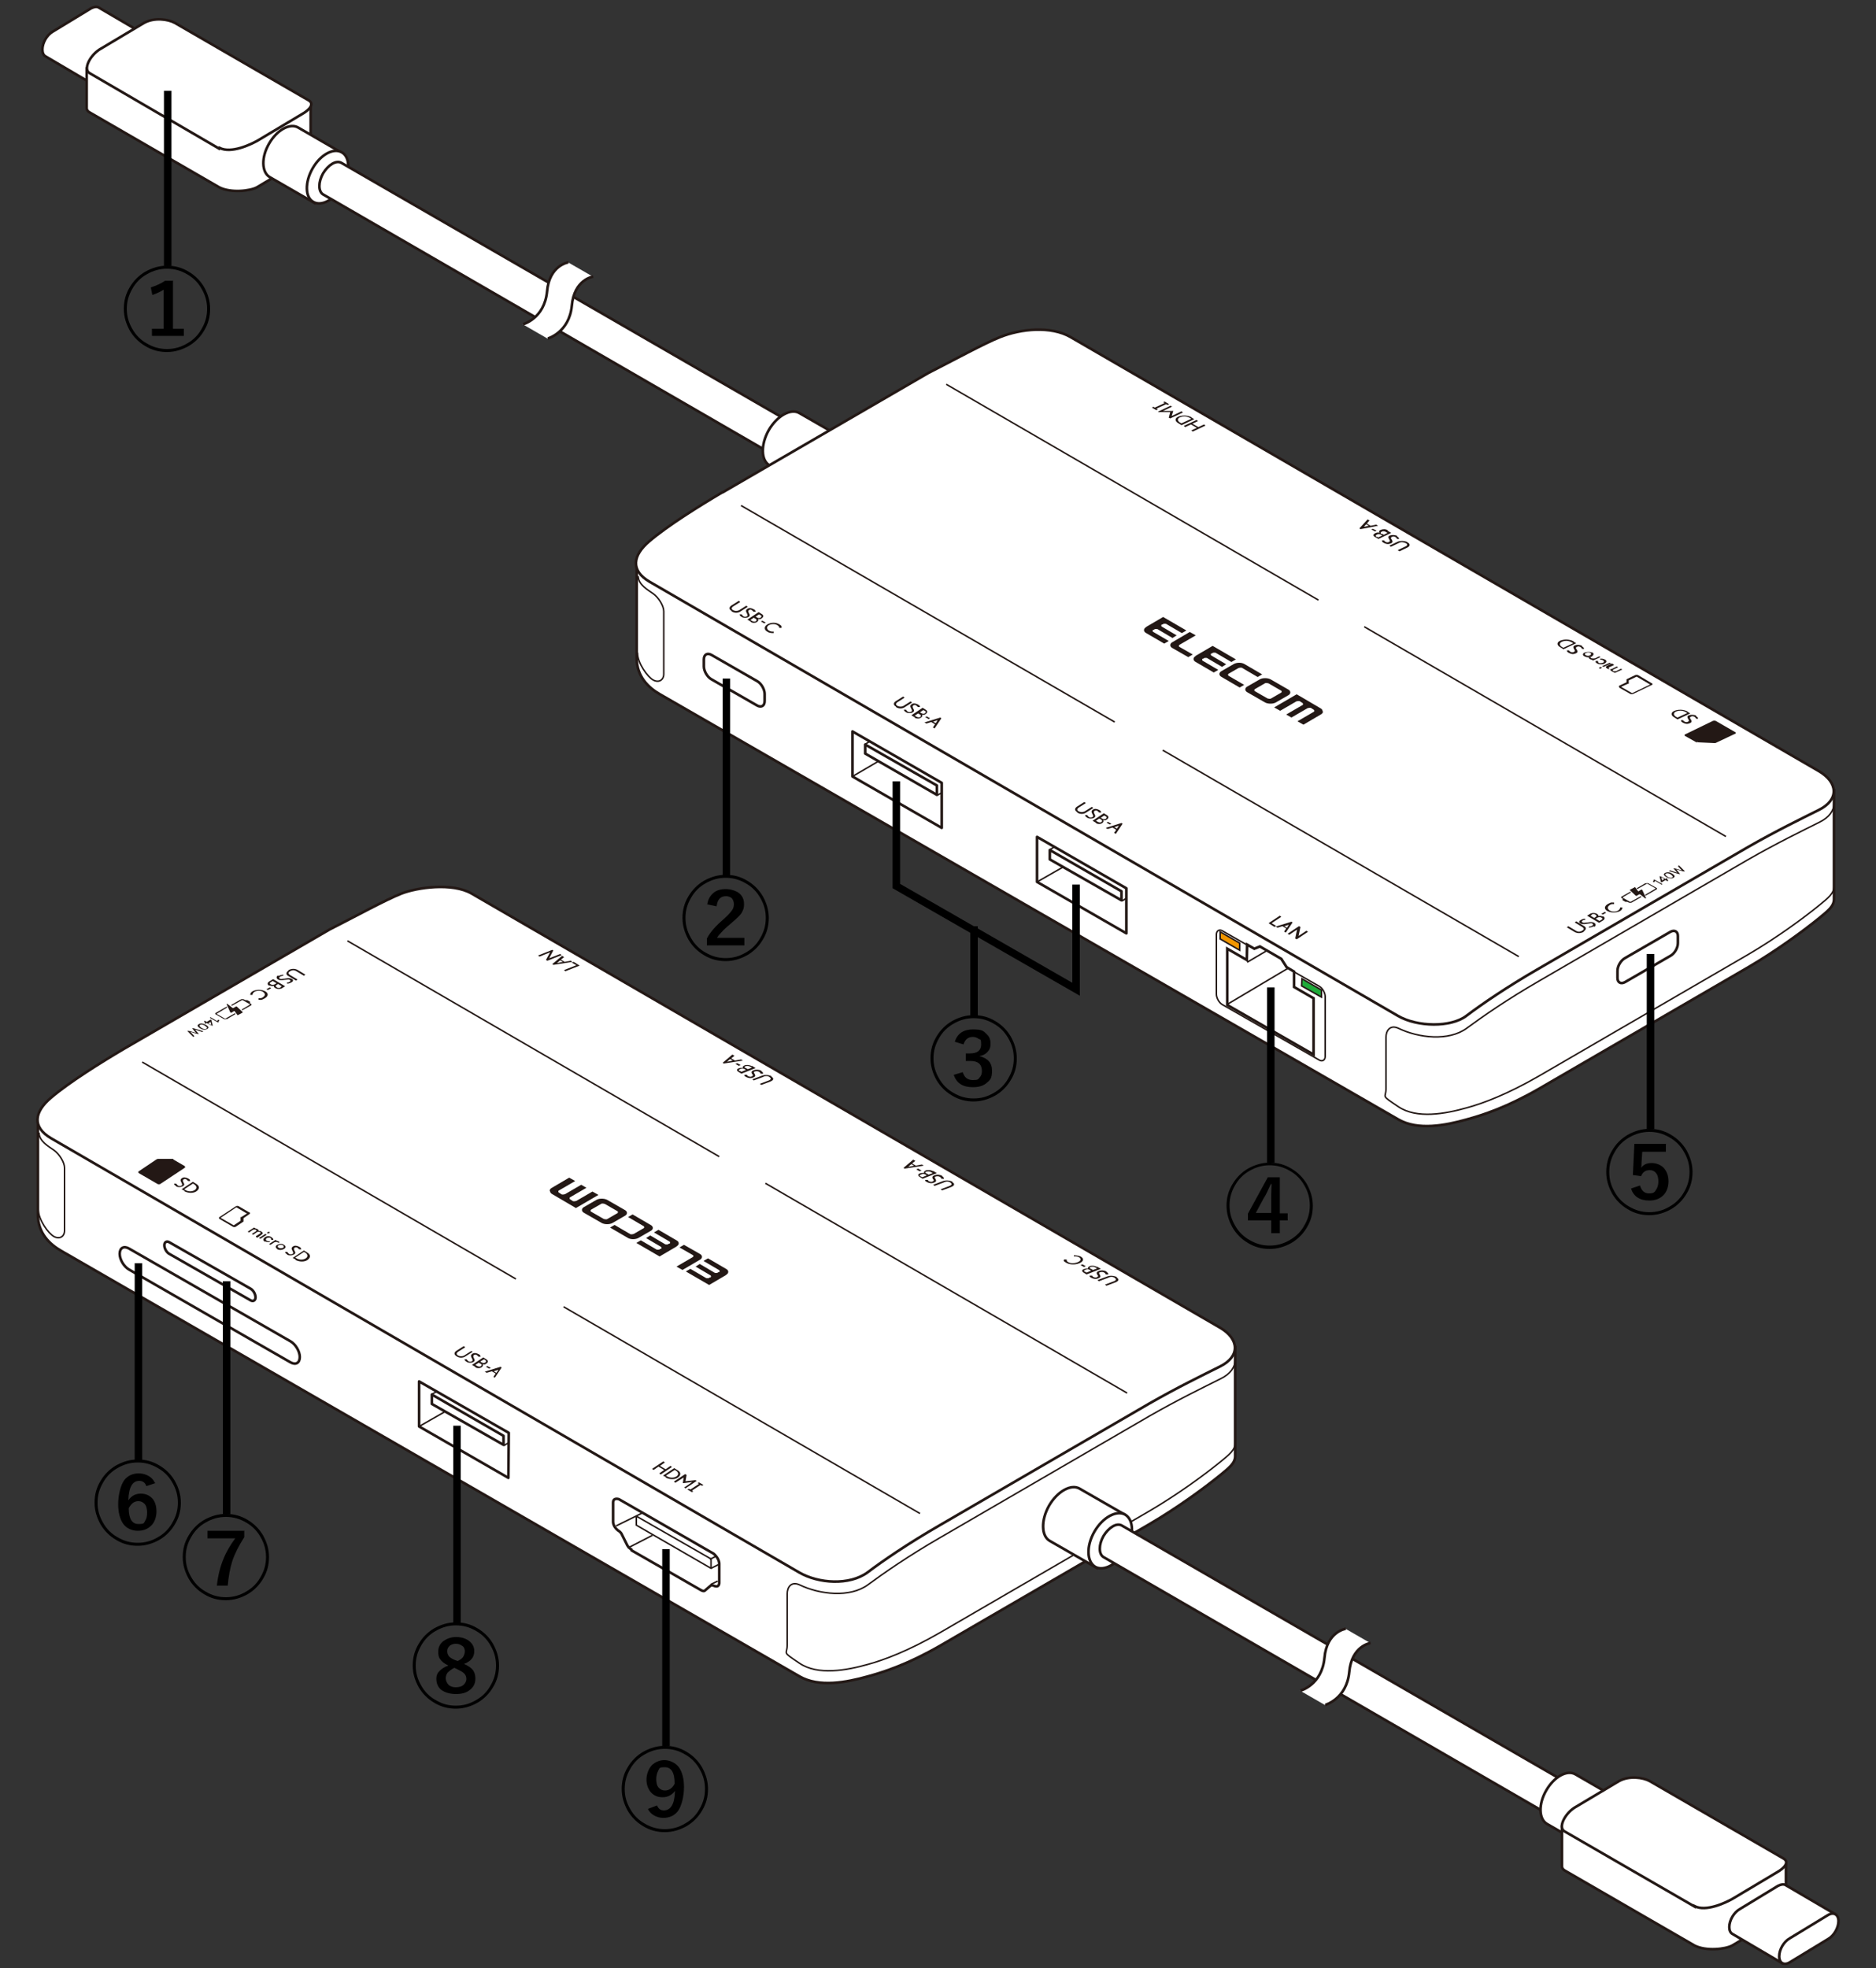 <?xml version="1.0" encoding="UTF-8"?>
<svg xmlns="http://www.w3.org/2000/svg" version="1.1" viewBox="0 0 500 524.4">
  <rect x="0" y="0" width="500" height="524.4" fill="#333333" stroke="none"/>
  <!-- Generator: Adobe Illustrator 29.6.1, SVG Export Plug-In . SVG Version: 2.1.1 Build 9)  -->
  <g id="_レイヤー_4" data-name="レイヤー_4">
    <g>
      <path d="M488.8,210.2v29.4c0,1.9-1.6,3.1-3.9,5-4.3,3.5-11.4,8.7-18.9,13.1l-55.8,32.4c-8.5,4.9-14.9,7-19.3,8.2-5.7,1.6-13,3-18.2,0h0s-196.8-113.3-196.8-113.3c-3-1.7-6.2-4.7-6.2-9.6v-25.6" fill="#fff" stroke="#231815" stroke-miterlimit="10" stroke-width=".7"/>
      <g>
        <g>
          <path d="M25.7,23l-13.6-8c-.5-.3-.8-.9-.8-1.8h0c0-1.8,1.2-3.9,2.8-4.8l10.2-6.2c.8-.4,1.5-.5,2-.2l13.3,7.8" fill="#fff" stroke="#231815" stroke-width=".7"/>
          <path d="M24.6,21.1c0-1.8,1.2-3.9,2.8-4.8l10.2-6.2c1.5-.9,2.8-.2,2.8,1.6h0c0,1.8-1.2,3.9-2.8,4.8l-10.2,6.2c-1.5.9-2.8.2-2.8-1.6h0Z" fill="#fff" stroke="#231815" stroke-width=".7"/>
        </g>
        <path d="M23.1,17.9v10.9c0,.4.2.8.7,1.1l34.6,20c3.1,1.6,8.3,1,10.1,0l11.9-7.1c1.4-.8,2.7-3,2.4-4.5v-10.2" fill="#fff" stroke="#231815" stroke-miterlimit="10" stroke-width=".7"/>
        <path d="M58.4,39.6L23.9,19.5c-1.8-1,0-4.6,2.6-6.3l11.9-7.1c2.7-1.5,6.4-1,8.2,0l35.6,20.6c1.8,1,.1,2.7-1.7,3.7l-11.9,7.1c-1.8,1-7,3.5-10.1,1.9Z" fill="#fff" stroke="#231815" stroke-miterlimit="10" stroke-width=".7"/>
        <g>
          <path d="M84.2,54.3l-12.3-7.1c-2.2-1.3-2.3-5.3-.2-8.9,2.1-3.7,5.6-5.6,7.8-4.3l11.4,6.6" fill="#fff" stroke="#231815" stroke-linejoin="round" stroke-width=".7"/>
          <path d="M91.3,49.5c2.1-3.7,2-7.7-.2-8.9-2.2-1.3-5.7.6-7.8,4.3-2.1,3.7-2,7.7.2,8.9,2.2,1.3,5.7-.6,7.8-4.3Z" fill="#fff" stroke="#231815" stroke-linejoin="round" stroke-width=".7"/>
        </g>
        <path d="M263.1,142.8L91,43.4c-1.4-.8-3.5.5-4.9,2.8-1.3,2.3-1.3,4.8,0,5.6l171.9,99.4" fill="#fff" stroke="#231815" stroke-linejoin="round" stroke-width=".7"/>
        <g>
          <path d="M145.9,90.2s5.7-1.5,6.4-8.7c.7-7.1,5.7-7.8,5.7-7.8l-6.6-3.8s-5.1.7-5.7,7.8c-.7,7.2-6.4,8.7-6.4,8.7l6.6,3.8Z" fill="#fff"/>
          <path d="M151.5,69.9s-5.1.7-5.7,7.8c-.7,7.2-6.4,8.7-6.4,8.7" fill="none" stroke="#231815" stroke-width=".7"/>
          <path d="M158.1,73.7s-5.1.7-5.7,7.8c-.7,7.1-6.4,8.7-6.4,8.7" fill="none" stroke="#231815" stroke-width=".7"/>
        </g>
        <g>
          <path d="M218,131.4l-12.9-7.4c-2.3-1.3-2.4-5.5-.2-9.4,2.2-3.8,5.9-5.9,8.2-4.5l12,6.9" fill="#fff" stroke="#231815" stroke-linejoin="round" stroke-width=".7"/>
          <path d="M225.4,126.4c2.2-3.8,2.1-8-.2-9.4-2.3-1.3-6,.7-8.2,4.5-2.2,3.8-2.1,8,.2,9.4,2.3,1.3,6-.7,8.2-4.5Z" fill="#fff" stroke="#231815" stroke-linejoin="round" stroke-width=".7"/>
        </g>
      </g>
      <path d="M192.6,131.2l54.8-31.8c6.5-3.3,15.1-8,19.2-9.6,5.5-2.2,13.5-3,18.7,0l199.5,115.7c5.1,3,5.4,7.6,0,10.3-4.6,2.3-11.4,5.6-18.9,9.9l-55.8,32.4c-8.5,4.9-15.2,9.5-19.3,12.6s-13,3-18.2,0l-199.5-115.7c-5.1-3-4.5-7,0-10.8,4.8-4.1,13.3-9.4,19.4-13Z" fill="#fff" stroke="#231815" stroke-miterlimit="10" stroke-width=".7"/>
      <path d="M314.4,172.4l3.5,2-1.2.7-4.2-2.4c-.4-.2-.6-.5-.6-.8,0-.3.2-.6.6-.8l4.6-2.7,1.6.9-4.3,2.5c-.1,0-.2.2-.2.3,0,.1,0,.2.2.3ZM318.7,174.8c-.4.2-.6.5-.6.8,0,.3.2.6.6.8l4.8,2.8,1.2-.7-4.1-2.4c-.1,0-.2-.2-.2-.3,0-.1,0-.2.2-.3h.2c.1-.2.3-.2.5-.2.2,0,.4,0,.5.1l3.9,2.3,1.1-.7-3.9-2.3c-.1,0-.2-.2-.2-.3,0-.1,0-.2.2-.3h.2c.1-.2.3-.2.5-.2.2,0,.4,0,.5.1l4.1,2.4,1.2-.7-6.2-3.6-4.6,2.7ZM305.5,167.1c-.4.2-.6.5-.6.8,0,.3.2.6.6.8l4.8,2.8,1.2-.7-4.1-2.4c-.1,0-.2-.2-.2-.3,0-.1,0-.2.2-.3h.2c.1-.2.3-.2.5-.2.2,0,.4,0,.5.1l3.9,2.3,1.1-.7-3.9-2.3c-.1,0-.2-.2-.2-.3,0-.1,0-.2.2-.3h.2c.1-.2.3-.2.5-.2.2,0,.4,0,.5.1l4.1,2.4,1.2-.7-6.2-3.6-4.6,2.7ZM352.5,189.5c0-.3-.2-.6-.6-.8l-6.3-3.7-6,3.5,1.6.9,4.3-2.5c.1,0,.3-.1.5-.1.2,0,.4,0,.5.1l.6.4c.1,0,.2.2.2.3,0,.1,0,.2-.2.3l-4.3,2.5,1.4.8,4.3-2.5c.1,0,.3-.1.5-.1.2,0,.4,0,.5.1l.6.4c.1,0,.2.2.2.3,0,.1,0,.2-.2.3l-4.3,2.5,1.6.9,4.6-2.7c.4-.2.6-.5.6-.8ZM330.3,176.6c-.5,0-1,.1-1.4.3l-3.3,1.9c-.4.2-.6.5-.6.8,0,.3.2.6.6.8l4.8,2.8,1.2-.7-4.1-2.4c-.1,0-.2-.2-.2-.3s0-.2.2-.3l2.6-1.5c.1,0,.3-.1.5-.1.2,0,.4,0,.5.1l4.1,2.4,1.2-.7-4.8-2.8c-.4-.2-.8-.3-1.4-.3ZM343.9,184.5c0,.3-.2.6-.6.8l-3.3,1.9c-.4.2-.8.3-1.4.3-.5,0-1-.1-1.4-.3l-4.7-2.7c-.4-.2-.6-.5-.6-.8,0-.3.2-.6.6-.8l3.3-1.9c.4-.2.8-.3,1.4-.3.5,0,1,.1,1.4.3l4.7,2.7c.4.2.6.5.6.8ZM341.4,184.6c.1,0,.2-.2.2-.3,0-.1,0-.2-.2-.3l-3.3-1.9c-.1,0-.3-.1-.5-.1-.2,0-.4,0-.5.1l-2.6,1.5c-.1,0-.2.2-.2.3,0,.1,0,.2.2.3l3.3,1.9c.1,0,.3.1.5.1.2,0,.4,0,.5-.1l2.6-1.5Z" fill="#231815"/>
      <g>
        <g>
          <path d="M238.8,188.3c-.7-.4-.8-1,0-1.5l1.9-1.2.4.3-1.9,1.2c-.6.4-.4.8,0,1s1,.3,1.6,0l1.9-1.2.4.3-1.9,1.2c-.7.5-1.7.5-2.4,0Z" fill="#231815"/>
          <path d="M241.5,189.8c-.3-.2-.6-.4-.6-.7h.6c0,.1.2.3.4.5.3.2.7.2,1,0s.1-.4,0-.7c-.2-.4-.5-.8,0-1.2s1.1-.3,1.7,0,.5.4.6.7h-.6c0-.1-.2-.2-.4-.4s-.6-.2-.8,0c-.3.2-.1.5,0,.8.2.3.4.7-.1,1s-1.3.3-1.8,0Z" fill="#231815"/>
          <path d="M243.9,191.2l-1-.6,3-2,.8.5c.5.3.6.7.1,1.1s-.7.3-1.1.2c.2.2.2.5-.2.8s-1.1.4-1.8,0ZM246.4,189.4l-.3-.2-.9.6.3.2c.5.3.9.2,1.1,0s.2-.4-.1-.6ZM245.2,190.4l-.5-.3-.9.6.5.3c.4.2.8.2,1,0s.2-.4-.1-.6Z" fill="#231815"/>
          <path d="M246.6,191.1l.4-.2.9.5-.4.2-.9-.5Z" fill="#231815"/>
          <path d="M248.6,193.9l.6-.9-1-.6-1.3.4-.5-.3,4.2-1.3.3.2-1.8,2.7-.5-.3ZM249.9,191.9s0,0,0,0h0s-1.2.4-1.2.4l.7.4.5-.8Z" fill="#231815"/>
        </g>
        <g>
          <path d="M287.1,216.4c-.7-.4-.8-1,0-1.5l1.9-1.2.4.3-1.9,1.2c-.6.4-.4.8,0,1s1,.3,1.6,0l1.9-1.2.4.3-1.9,1.2c-.7.5-1.7.5-2.4,0Z" fill="#231815"/>
          <path d="M289.8,217.9c-.3-.2-.6-.4-.6-.7h.6c0,.1.2.3.4.5.3.2.7.2,1,0s.1-.4,0-.7c-.2-.4-.5-.8,0-1.2s1.1-.3,1.7,0,.5.4.6.7h-.6c0-.1-.2-.2-.4-.4s-.6-.2-.8,0c-.3.2-.1.5,0,.8.2.3.4.7-.1,1s-1.3.3-1.8,0Z" fill="#231815"/>
          <path d="M292.2,219.3l-1-.6,3-2,.8.5c.5.3.6.7.1,1.1s-.7.3-1.1.2c.2.2.2.5-.2.8s-1.1.4-1.8,0ZM294.6,217.5l-.3-.2-.9.6.3.2c.5.3.9.2,1.1,0s.2-.4-.1-.6ZM293.5,218.4l-.5-.3-.9.6.5.3c.4.2.8.2,1,0s.2-.4-.1-.6Z" fill="#231815"/>
          <path d="M294.9,219.2l.4-.2.9.5-.4.2-.9-.5Z" fill="#231815"/>
          <path d="M296.9,222l.6-.9-1-.6-1.3.4-.5-.3,4.2-1.3.3.2-1.8,2.7-.5-.3ZM298.2,220s0,0,0,0h0s-1.2.4-1.2.4l.7.4.5-.8Z" fill="#231815"/>
        </g>
        <path d="M195,162.8c-.7-.4-.8-1,0-1.5l1.9-1.2.4.3-1.9,1.2c-.6.4-.4.8,0,1s1,.3,1.6,0l1.9-1.2.4.3-1.9,1.2c-.7.5-1.7.5-2.4,0ZM197.7,164.4c-.3-.2-.6-.4-.6-.7h.6c0,.1.2.3.4.5.3.2.7.2,1,0s.1-.4,0-.7c-.2-.4-.5-.8,0-1.2s1.1-.3,1.7,0,.5.4.6.7h-.6c0-.1-.2-.2-.4-.4s-.6-.2-.8,0c-.3.2-.1.5,0,.8.2.3.4.7-.1,1s-1.3.3-1.8,0ZM200.2,165.7l-1-.6,3-2,.8.5c.5.3.6.7.1,1.1s-.7.3-1.1.2c.2.2.2.5-.2.8s-1.1.4-1.8,0ZM202.6,163.9l-.3-.2-.9.6.3.2c.5.3.9.2,1.1,0s.2-.4-.1-.6ZM201.4,164.9l-.5-.3-.9.6.5.3c.4.2.8.2,1,0s.2-.4-.1-.6ZM202.8,165.6l.4-.2.9.5-.4.2-.9-.5ZM204.5,168.3c-.8-.4-1-1.3,0-1.9s2.2-.6,3.1-.1.7.7.7,1h-.6c0-.3-.2-.5-.5-.7-.6-.4-1.6-.4-2.3,0s-.5,1.1,0,1.4.8.3,1.3.3v.4c-.5,0-1.2,0-1.7-.4Z" fill="#231815"/>
        <g>
          <path d="M338.1,246l3-2,.4.3-2.6,1.7,1.2.7-.4.3-1.6-1Z" fill="#231815"/>
          <path d="M342.2,248.3l.6-.9-1-.6-1.3.4-.5-.3,4.2-1.3.3.2-1.8,2.7-.5-.3ZM343.5,246.4s0,0,0,0h0s-1.2.4-1.2.4l.7.4.5-.8Z" fill="#231815"/>
          <path d="M345.2,250.1l.5-2.4s0,0,0,0c0,0,0,0,0,0l-2.1,1.4-.4-.3,3-2,.4.2-.5,2.4h0c0,0,0,0,0,0l2.1-1.4.4.3-3,2-.3-.2Z" fill="#231815"/>
        </g>
      </g>
      <g>
        <g>
          <g>
            <path d="M422.1,248.3c-.7.4-1.7.5-2.5,0l-2-1.2.4-.3,2,1.2c.6.4,1.2.3,1.7,0s.6-.6,0-1l-2-1.2.4-.3,2,1.2c.8.4.7,1,0,1.5ZM424.8,246.8c-.3.2-.7.3-1.3.4v-.3c.2,0,.6-.1.8-.2.3-.2.4-.4.1-.6s-.7,0-1.1,0c-.7.1-1.4.3-2,0s-.5-.7.1-1,.7-.3,1.1-.3v.3c-.2,0-.4,0-.7.2s-.3.3,0,.5c.3.2.8,0,1.4,0,.5-.1,1.2-.2,1.7.1s.5.8,0,1.1ZM427.2,245.3l-1,.6-3.2-1.9.8-.5c.5-.3,1.3-.3,1.8,0s.4.4.4.6c.3-.1.9,0,1.3.1s.6.7-.1,1.1ZM424.2,243.8l-.3.2,1,.6.3-.2c.5-.3.3-.5,0-.7s-.6-.2-1,0ZM425.8,244.5l-.5.3,1,.6.5-.3c.4-.2.4-.4,0-.6s-.7-.1-1,0ZM427.2,243.7l-.4-.2.9-.5.4.2-.9.5ZM431.7,242.8c-.8.4-2.2.5-3.2,0s-1-1.3,0-1.9,1.1-.4,1.7-.4v.4c-.5,0-.9,0-1.2.3-.6.4-.7.9,0,1.4.8.5,1.9.3,2.3,0s.5-.5.5-.8h.6c0,.3-.1.7-.7,1Z" fill="#231815"/>
            <g>
              <path d="M437.5,237l-.8.5c0,0-.1,0-.1,0l-.8-1.1s0,0-.1,0l-1.3.7c0,0,0,0,0,.1l1.6,1.5s.1,0,.2,0l.7-.4c0,0,.1,0,.2,0l1.4,1.1s.1,0,.2,0h0c0,0,0-.1,0-.1l-1-2.2s0,0-.1,0Z" fill="#231815"/>
              <path d="M434.6,240.4l-2.1-1.2c0,0,0,0,0-.1l2.2-1.3-.2-.2-2.3,1.3c-.2.1-.2.3,0,.4l.4.3h-.1c-.1.1-.1.3,0,.3l.7.4c.1,0,.3,0,.4,0h.1c0,0,.4.2.4.2.2.1.6.1.8,0l2.6-1.5-.2-.2-2.7,1.5c0,0-.1,0-.2,0Z" fill="#231815"/>
              <path d="M438.6,235.3l-2.4,1.4.2.2,2.5-1.4c0,0,.1,0,.2,0l2.1,1.2c0,0,0,0,0,.1l-2.7,1.6v.3c.1,0,3-1.7,3-1.7.2-.1.2-.3,0-.4l-2.1-1.2c-.2-.1-.6-.1-.8,0Z" fill="#231815"/>
            </g>
          </g>
          <path d="M449,232.2h-.2c0,.1-1.9-.5-1.9-.5,0,0-.1,0-.1,0h0c0,0,1,1.2,1,1.2h-.2c0,.1-2.8-.8-2.8-.8l.3-.2,1.8.6s.1,0,.1,0c0,0,0,0,0,0l-1-1.1h.2c0-.1,1.9.5,1.9.5,0,0,.1,0,.1,0,0,0,0,0,0,0l-1-1.1.3-.2,1.6,1.6Z" fill="#231815"/>
        </g>
        <g>
          <path d="M442.8,235.7l-1.7-1c0,0-.1.3-.3.4l-.3-.2c.2-.1.3-.3.2-.5h.2c0-.1,2.2,1.2,2.2,1.2l-.3.2Z" fill="#231815"/>
          <path d="M444.2,234.3l.5.3-.3.2-.5-.3-1,.6h-.2c0-.1-.4-1.6-.4-1.6h.2c0-.1,1.4.7,1.4.7l.3-.2.3.2-.3.2ZM442.8,233.8s0,0,0,0l.2.8.6-.4-.9-.5Z" fill="#231815"/>
          <path d="M446,233.9c-.4.3-1.2.2-1.9-.2-.6-.4-.9-.8-.3-1.1s1.3-.2,1.9.2.9.8.3,1.1ZM444,232.8c-.4.2,0,.5.4.8s1,.4,1.3.2,0-.5-.4-.8-1-.4-1.3-.2Z" fill="#231815"/>
        </g>
      </g>
      <g>
        <g>
          <path d="M375.1,144.5c.8.4.8,1,0,1.4l-2.1,1-.5-.3,2.1-1c.7-.3.5-.7,0-.9s-1.1-.4-1.8,0l-2.1,1-.4-.3,2.1-1c.8-.4,1.9-.3,2.6,0Z" fill="#231815"/>
          <path d="M372.3,142.9c.3.2.6.4.6.7h-.6c0-.2-.2-.4-.4-.5-.3-.2-.7-.2-1,0s-.2.4,0,.6c.2.4.5.8-.2,1.1s-1.2.2-1.8-.1-.5-.4-.6-.7h.6c0,.1.2.3.4.4s.6.2.9,0c.4-.2.2-.4,0-.8-.2-.3-.3-.7.2-.9s1.4-.2,2,.1Z" fill="#231815"/>
          <path d="M369.8,141.4l1,.6-3.4,1.6-.9-.5c-.6-.3-.6-.7,0-1s.8-.2,1.2-.2c-.2-.2-.2-.5.3-.7s1.2-.3,1.9.1ZM367,143l.3.2,1.1-.5-.3-.2c-.5-.3-.9-.2-1.2,0s-.3.3,0,.6ZM368.3,142.2l.5.3,1-.5-.5-.3c-.4-.2-.8-.2-1.1,0s-.3.4,0,.6Z" fill="#231815"/>
          <path d="M366.9,141.4l-.4.2-1-.5.4-.2,1,.5Z" fill="#231815"/>
          <path d="M365,138.7l-.7.8,1,.6,1.5-.3.5.3-4.7.9-.3-.2,2.2-2.4.5.3ZM363.4,140.4s0,0,0,0h.1s1.3-.3,1.3-.3l-.7-.4-.6.7Z" fill="#231815"/>
        </g>
        <g>
          <path d="M452.2,197.7c.1,0,.2,0,.4.1l4.2.2c.1,0,.3,0,.4,0l5.3-2.5c.2-.1.2-.3,0-.4l-5.2-3c-.2-.1-.6-.1-.8,0l-7.4,3.6c-.2.1-.2.3,0,.4l3.2,1.8h0Z" fill="#231815"/>
          <g>
            <path d="M452,190.8c.3.2.6.4.6.7h-.6c0-.2-.2-.4-.4-.5-.3-.2-.7-.2-1,0s-.2.4,0,.6c.2.4.5.8-.2,1.1s-1.2.2-1.8-.1-.5-.4-.6-.7h.6c0,.1.2.3.4.4s.6.2.9,0c.4-.2.2-.4,0-.8-.2-.3-.3-.7.2-.9s1.4-.2,2,.1Z" fill="#231815"/>
            <path d="M449.7,189.6l.8.5-3.4,1.6-.8-.5c-1.1-.6-1-1.4,0-1.8s2.4-.4,3.5.2ZM446.7,191l.4.2,2.6-1.2-.3-.2c-1-.6-2-.5-2.7-.2s-.8.9,0,1.4Z" fill="#231815"/>
          </g>
        </g>
        <g>
          <g>
            <path d="M430.2,177.2l-1.3.6c-.2.1-.2.2,0,.4s.6.1.8,0l1.2-.6.4.2-1.3.6c-.2.1-.2.3,0,.4s.6.1.8,0l1.2-.6.4.2-2,.9-.4-.2h.2c-.2,0-.5-.1-.7-.3-.3-.2-.4-.3-.3-.5-.4,0-.7,0-.9-.2-.5-.3-.3-.5,0-.7l1.3-.6.4.2Z" fill="#231815"/>
            <path d="M427,177.9l-.5.3-.4-.2.5-.3.4.2ZM429.4,176.8l-2,.9-.4-.2,2-.9.4.2Z" fill="#231815"/>
            <path d="M427.7,175.7c.7.4.5.8,0,1.1s-1.4.3-2,0-.4-.5-.4-.7h.6c0,.2,0,.3.2.5s.8.1,1.1,0,.4-.4.1-.6-.5-.2-.8-.2v-.3c.4,0,.9,0,1.3.3Z" fill="#231815"/>
            <path d="M424,175.2c0,0,0,.2.2.2.2.1.6.1,1,0l1-.5.4.2-2,.9-.4-.2h.2c-.3,0-.6-.1-.8-.3s-.2-.2-.2-.3h.6Z" fill="#231815"/>
            <path d="M424.3,173.8c.6.3.5.7,0,1.1s-1.4.3-2,0-.5-.8,0-1,1.5-.3,2,0ZM422.7,174.6c.3.2.8.2,1.1,0s.4-.4.1-.6-.8-.2-1.2,0-.4.4,0,.6Z" fill="#231815"/>
            <path d="M421.6,172.2c.3.2.6.4.6.7h-.6c0-.2-.2-.4-.4-.5-.3-.2-.7-.2-1,0s-.2.4,0,.6c.2.4.5.8-.2,1.1s-1.2.2-1.8-.1-.5-.4-.6-.7h.6c0,.1.2.3.4.4s.6.2.9,0c.4-.2.2-.4,0-.8-.2-.3-.3-.7.2-.9.6-.3,1.4-.2,2,.1Z" fill="#231815"/>
            <path d="M419.3,170.9l.8.5-3.4,1.6-.8-.5c-1.1-.6-1-1.4,0-1.8s2.4-.4,3.5.2ZM416.3,172.4l.4.2,2.6-1.2-.3-.2c-1-.6-2-.5-2.7-.2s-.8.9,0,1.4Z" fill="#231815"/>
          </g>
          <path d="M432.1,183l1.8-.8h.2c0,0,0-.2,0-.2v-.7c0,0,2.1-1,2.1-1l3.6,2.1-4.8,2.3-2.8-1.6M431.5,183.2l3,1.7c.2.1.6.1.8,0l5-2.4c.2-.1.2-.3,0-.4l-3.7-2.2c-.2-.1-.6-.1-.8,0l-2.3,1.1v.8c0,0-1.9.9-1.9.9-.2.1-.2.3,0,.4h0Z" fill="#231815"/>
        </g>
        <g>
          <path d="M319.3,112.2l-1.5.7,1.6.9,1.5-.7.4.3-3.4,1.6-.4-.3,1.5-.7-1.6-.9-1.5.7-.4-.3,3.4-1.6.4.3Z" fill="#231815"/>
          <path d="M317.5,111.2l.8.5-3.4,1.6-.8-.5c-1.1-.6-1-1.4,0-1.8s2.4-.4,3.5.2ZM314.5,112.6l.4.2,2.6-1.2-.3-.2c-1-.6-2-.5-2.7-.2s-.8.9,0,1.4Z" fill="#231815"/>
          <path d="M312.5,108.3l-2.5,1.2c0,0-.1,0-.1,0,0,0,0,0,.1,0h2.5c0-.1.2,0,.2,0l-.4,1.3s0,0,0,0c0,0,0,0,.1,0l2.5-1.2.4.3-3.4,1.6-.4-.2.4-1.5h-2.9c0,.1-.4-.1-.4-.1l3.4-1.6.4.3Z" fill="#231815"/>
          <path d="M310.8,107.7l-2.6,1.2.4.2-.4.2-1.2-.7.4-.2.4.2,2.6-1.2-.4-.2.4-.2,1.2.7-.4.2-.4-.2Z" fill="#231815"/>
        </g>
      </g>
      <path d="M488.8,236.2c0,1.9-1.6,3.1-3.9,5-4.3,3.5-11.4,8.7-18.9,13.1l-55.8,32.4c-8.5,4.9-14.9,7.3-19.3,8.5-5.7,1.6-13.3,3-18.2-.3s-3.3-2.2-3.3-4.8v-13.7c0-1.8,1.1-3.4,3.3-2.4,5.4,2.6,13.4,3.5,18.2,0,4.2-3.1,10.8-7.7,19.3-12.6l55.8-32.4c7.5-4.3,14.3-7.6,18.9-9.9,2.7-1.3,3.9-3.2,3.9-5" fill="none" stroke="#231815" stroke-miterlimit="10" stroke-width=".4"/>
      <line x1="363.6" y1="167" x2="460" y2="222.9" fill="none" stroke="#231815" stroke-miterlimit="10" stroke-width=".4"/>
      <line x1="252.2" y1="102.4" x2="351.4" y2="159.9" fill="none" stroke="#231815" stroke-miterlimit="10" stroke-width=".4"/>
      <line x1="309.9" y1="199.9" x2="404.8" y2="254.9" fill="none" stroke="#231815" stroke-miterlimit="10" stroke-width=".4"/>
      <line x1="197.5" y1="134.7" x2="297.1" y2="192.4" fill="none" stroke="#231815" stroke-miterlimit="10" stroke-width=".4"/>
      <path d="M170.1,153.5c0,2.3,2.6,3.7,4,4.7s2.8,3.2,2.8,4.7v16.7c0,1.6-1.3,2.4-2.8,1.6s-4.2-4.5-4.2-7.3" fill="none" stroke="#231815" stroke-miterlimit="10" stroke-width=".4"/>
      <path d="M187.6,175.7c0-1.3.9-1.8,2-1.2l12.2,7c1.1.6,2,2.2,2,3.4v1.9c0,1.3-.9,1.8-2,1.2l-12.2-7c-1.1-.6-2-2.2-2-3.4v-1.9Z" fill="#fff" stroke="#231815" stroke-width=".7"/>
      <g>
        <polygon points="330.4 251.3 330.4 253.2 325.2 250.2 325.2 248.3 330.4 251.3" fill="#f29600" stroke="#231815" stroke-miterlimit="10" stroke-width=".4"/>
        <polygon points="352.2 263.8 352.2 265.7 346.9 262.7 347 260.8 352.2 263.8" fill="#1eaa39" stroke="#231815" stroke-miterlimit="10" stroke-width=".4"/>
        <path d="M351.5,282.4l-25.7-14.7c-.9-.5-1.6-1.8-1.6-2.8v-15.9c0-1,.8-1.5,1.7-.9l25.7,14.7c.9.5,1.6,1.8,1.6,2.8v15.9c0,1-.8,1.5-1.7.9Z" fill="none" stroke="#231815" stroke-miterlimit="10" stroke-width=".4"/>
        <polygon points="350.1 281 350.1 266 344.9 263 344.9 258.9 342.9 257.7 341.5 255.5 335.8 252.2 334.3 252.8 332.4 251.7 332.3 255.8 327.1 252.8 327.1 267.8 350.1 281" fill="#fff" stroke="#231815" stroke-miterlimit="10" stroke-width=".7"/>
      </g>
      <path d="M447.2,251.3c0,1.3-.9,2.8-2,3.4l-12.1,7c-1.1.6-2,.1-2-1.1v-1.9c0-1.3.9-2.8,2-3.4l12.1-7c1.1-.6,2-.1,2,1.1v1.9Z" fill="#fff" stroke="#231815" stroke-width=".7"/>
      <line x1="343.3" y1="258" x2="327.3" y2="267.5" fill="none" stroke="#231815" stroke-miterlimit="10" stroke-width=".4"/>
      <line x1="337.5" y1="253.4" x2="332.4" y2="256.4" fill="none" stroke="#231815" stroke-miterlimit="10" stroke-width=".4"/>
      <g>
        <g>
          <polygon points="227.2 206.9 251 220.6 251 208.6 227.2 194.9 227.2 206.9" fill="#fff" stroke="#231815" stroke-linejoin="round" stroke-width=".7"/>
          <polygon points="230.6 198.4 249.7 209.3 249.7 211.8 230.6 200.8 230.6 198.4" fill="#fff" stroke="#231815" stroke-linejoin="round" stroke-width=".7"/>
        </g>
        <line x1="227.2" y1="206.9" x2="234.2" y2="202.8" fill="none" stroke="#231815" stroke-width=".4"/>
        <line x1="230.6" y1="198.3" x2="231.9" y2="197.5" fill="none" stroke="#231815" stroke-width=".4"/>
        <line x1="249.8" y1="211.9" x2="251.1" y2="211.2" fill="none" stroke="#231815" stroke-width=".4"/>
      </g>
      <g>
        <g>
          <polygon points="276.4 235 300.2 248.7 300.2 236.7 276.4 223 276.4 235" fill="#fff" stroke="#231815" stroke-linejoin="round" stroke-width=".7"/>
          <polygon points="279.8 226.5 298.9 237.5 298.9 239.9 279.8 229 279.8 226.5" fill="#fff" stroke="#231815" stroke-linejoin="round" stroke-width=".7"/>
        </g>
        <line x1="276.4" y1="235" x2="283.4" y2="231" fill="none" stroke="#231815" stroke-width=".4"/>
        <line x1="279.8" y1="226.4" x2="281" y2="225.7" fill="none" stroke="#231815" stroke-width=".4"/>
        <line x1="299" y1="240.1" x2="300.3" y2="239.3" fill="none" stroke="#231815" stroke-width=".4"/>
      </g>
    </g>
    <g>
      <g>
        <path d="M329.2,358.6v29.4c0,1.9-1.6,3.1-3.9,5-4.3,3.5-11.4,8.7-18.9,13.1l-55.8,32.4c-8.5,4.9-14.9,7-19.3,8.2-5.7,1.6-13,3-18.2,0h0S16.3,333.3,16.3,333.3c-3-1.7-6.2-4.7-6.2-9.6v-25.6" fill="#fff" stroke="#231815" stroke-miterlimit="10" stroke-width=".7"/>
        <path d="M33,279.5l54.8-31.8c6.5-3.3,15.1-8,19.2-9.6s13.5-3,18.7,0l199.5,115.7c5.1,3,5.4,7.6,0,10.3-4.6,2.3-11.4,5.6-18.9,9.9l-55.8,32.4c-8.5,4.9-15.2,9.5-19.3,12.6-4.8,3.5-13,3-18.2,0L13.6,303.3c-5.1-3-4.5-7,0-10.8,4.8-4.1,13.3-9.4,19.4-13Z" fill="#fff" stroke="#231815" stroke-miterlimit="10" stroke-width=".7"/>
        <path d="M329.2,384.5c0,1.9-1.6,3.1-3.9,5-4.3,3.5-11.4,8.7-18.9,13.1l-55.8,32.4c-8.5,4.9-14.9,7.3-19.3,8.5-5.7,1.6-13.3,3-18.2-.3s-3.3-2.2-3.3-4.8v-13.7c0-1.8,1.1-3.4,3.3-2.4,5.4,2.6,13.4,3.5,18.2,0,4.2-3.1,10.8-7.7,19.3-12.6l55.8-32.4c7.5-4.3,14.3-7.6,18.9-9.9,2.7-1.3,3.9-3.2,3.9-5" fill="none" stroke="#231815" stroke-miterlimit="10" stroke-width=".4"/>
        <line x1="204" y1="315.3" x2="300.4" y2="371.2" fill="none" stroke="#231815" stroke-miterlimit="10" stroke-width=".4"/>
        <line x1="92.6" y1="250.7" x2="191.7" y2="308.2" fill="none" stroke="#231815" stroke-miterlimit="10" stroke-width=".4"/>
        <line x1="150.2" y1="348.2" x2="245.2" y2="403.3" fill="none" stroke="#231815" stroke-miterlimit="10" stroke-width=".4"/>
        <line x1="37.9" y1="283" x2="137.5" y2="340.8" fill="none" stroke="#231815" stroke-miterlimit="10" stroke-width=".4"/>
        <path d="M10.4,301.8c0,2.3,2.6,3.7,4,4.7s2.8,3.2,2.8,4.7v16.7c0,1.6-1.3,2.4-2.8,1.6s-4.2-4.5-4.2-7.3" fill="none" stroke="#231815" stroke-miterlimit="10" stroke-width=".4"/>
        <g>
          <g>
            <polygon points="111.7 380.1 135.5 393.8 135.6 381.8 111.7 368.1 111.7 380.1" fill="#fff" stroke="#231815" stroke-linejoin="round" stroke-width=".7"/>
            <polygon points="115.1 371.6 134.2 382.6 134.2 385 115.1 374.1 115.1 371.6" fill="#fff" stroke="#231815" stroke-linejoin="round" stroke-width=".7"/>
          </g>
          <line x1="111.7" y1="380.1" x2="118.7" y2="376.1" fill="none" stroke="#231815" stroke-width=".4"/>
          <line x1="115.1" y1="371.5" x2="116.4" y2="370.8" fill="none" stroke="#231815" stroke-width=".4"/>
          <line x1="134.3" y1="385.2" x2="135.6" y2="384.4" fill="none" stroke="#231815" stroke-width=".4"/>
        </g>
        <path d="M184.6,334.4l-3.5-2,1.2-.7,4.2,2.4c.4.2.6.5.6.8,0,.3-.2.6-.6.8l-4.6,2.7-1.6-.9,4.3-2.5c.1,0,.2-.2.2-.3,0-.1,0-.2-.2-.3ZM180.3,332.1c.4-.2.6-.5.6-.8,0-.3-.2-.6-.6-.8l-4.8-2.8-1.2.7,4.1,2.4c.1,0,.2.2.2.3,0,.1,0,.2-.2.3h-.2c-.1.2-.3.2-.5.2-.2,0-.4,0-.5-.1l-3.9-2.3-1.1.7,3.9,2.3c.1,0,.2.2.2.3,0,.1,0,.2-.2.3h-.2c-.1.2-.3.2-.5.2-.2,0-.4,0-.5-.1l-4.1-2.4-1.2.7,6.2,3.6,4.6-2.7ZM193.5,339.7c.4-.2.6-.5.6-.8,0-.3-.2-.6-.6-.8l-4.8-2.8-1.2.7,4.1,2.4c.1,0,.2.2.2.3,0,.1,0,.2-.2.3h-.2c-.1.2-.3.2-.5.2-.2,0-.4,0-.5-.1l-3.9-2.3-1.1.7,3.9,2.3c.1,0,.2.2.2.3,0,.1,0,.2-.2.3h-.2c-.1.2-.3.2-.5.2-.2,0-.4,0-.5-.1l-4.1-2.4-1.2.7,6.2,3.6,4.6-2.7ZM146.6,317.4c0,.3.2.6.6.8l6.3,3.7,6-3.5-1.6-.9-4.3,2.5c-.1,0-.3.1-.5.1-.2,0-.4,0-.5-.1l-.6-.4c-.1,0-.2-.2-.2-.3,0-.1,0-.2.2-.3l4.3-2.5-1.4-.8-4.3,2.5c-.1,0-.3.1-.5.1-.2,0-.4,0-.5-.1l-.6-.4c-.1,0-.2-.2-.2-.3,0-.1,0-.2.2-.3l4.3-2.5-1.6-.9-4.6,2.7c-.4.2-.6.5-.6.8ZM168.7,330.2c.5,0,1-.1,1.4-.3l3.3-1.9c.4-.2.6-.5.6-.8,0-.3-.2-.6-.6-.8l-4.8-2.8-1.2.7,4.1,2.4c.1,0,.2.2.2.3s0,.2-.2.3l-2.6,1.5c-.1,0-.3.1-.5.1-.2,0-.4,0-.5-.1l-4.1-2.4-1.2.7,4.8,2.8c.4.2.8.3,1.4.3ZM155.1,322.4c0-.3.2-.6.6-.8l3.3-1.9c.4-.2.8-.3,1.4-.3.5,0,1,.1,1.4.3l4.7,2.7c.4.2.6.5.6.8,0,.3-.2.6-.6.8l-3.3,1.9c-.4.2-.8.3-1.4.3-.5,0-1-.1-1.4-.3l-4.7-2.7c-.4-.2-.6-.5-.6-.8ZM157.6,322.3c-.1,0-.2.2-.2.3,0,.1,0,.2.2.3l3.3,1.9c.1,0,.3.1.5.1.2,0,.4,0,.5-.1l2.6-1.5c.1,0,.2-.2.2-.3,0-.1,0-.2-.2-.3l-3.3-1.9c-.1,0-.3-.1-.5-.1-.2,0-.4,0-.5.1l-2.6,1.5Z" fill="#231815"/>
        <g>
          <g>
            <path d="M253.8,315c.7.4.7.9-.3,1.3l-2.4.9-.4-.3,2.4-.9c.7-.3.6-.6.2-.9s-1.1-.4-1.8,0l-2.4.9-.4-.3,2.4-.9c.9-.4,2-.3,2.8.1Z" fill="#231815"/>
            <path d="M251.1,313.4c.3.2.5.4.5.7h-.7c0-.2-.2-.4-.4-.5-.3-.2-.7-.2-1.1-.1s-.3.3-.1.6c.2.4.4.7-.3,1s-1.3.2-1.9-.1-.5-.4-.5-.6h.7c0,.1.1.3.4.4s.6.2.9,0c.4-.2.3-.4,0-.7-.1-.3-.3-.6.4-.9s1.5-.2,2.1.1Z" fill="#231815"/>
            <path d="M248.7,312l1,.6-3.8,1.5-.8-.5c-.5-.3-.5-.7,0-.9s.9-.2,1.2-.1c-.2-.2,0-.5.4-.7s1.3-.2,2,.2ZM245.5,313.5l.3.2,1.2-.5-.3-.2c-.5-.3-.9-.2-1.3,0s-.4.3,0,.5ZM247,312.7l.5.3,1.1-.4-.5-.3c-.4-.2-.8-.2-1.2-.1s-.3.3,0,.5Z" fill="#231815"/>
            <path d="M245.6,311.9l-.5.2-.9-.5.5-.2.9.5Z" fill="#231815"/>
            <path d="M244,309.3l-.9.7,1,.6,1.6-.3.5.3-5.1.8-.3-.2,2.6-2.2.5.3ZM242.1,310.9s0,0,0,0h.1s1.4-.3,1.4-.3l-.7-.4-.7.6Z" fill="#231815"/>
          </g>
          <g>
            <path d="M205.6,286.9c.7.4.7.9-.3,1.3l-2.4.9-.4-.3,2.4-.9c.7-.3.6-.6.2-.9s-1.1-.4-1.8,0l-2.4.9-.4-.3,2.4-.9c.9-.4,2-.3,2.8.1Z" fill="#231815"/>
            <path d="M202.9,285.4c.3.2.5.4.5.7h-.7c0-.2-.2-.4-.4-.5-.3-.2-.7-.2-1.1-.1s-.3.3-.1.6c.2.4.4.7-.3,1s-1.3.2-1.9-.1-.5-.4-.5-.6h.7c0,.1.1.3.4.4s.6.2.9,0c.4-.2.3-.4,0-.7-.1-.3-.3-.6.4-.9s1.5-.2,2.1.1Z" fill="#231815"/>
            <path d="M200.4,284l1,.6-3.8,1.5-.8-.5c-.5-.3-.5-.7,0-.9s.9-.2,1.2-.1c-.2-.2,0-.5.4-.7s1.3-.2,2,.2ZM197.3,285.4l.3.2,1.2-.5-.3-.2c-.5-.3-.9-.2-1.3,0s-.4.3,0,.5ZM198.8,284.6l.5.3,1.1-.4-.5-.3c-.4-.2-.8-.2-1.2-.1s-.3.3,0,.5Z" fill="#231815"/>
            <path d="M197.4,283.8l-.5.2-.9-.5.5-.2.9.5Z" fill="#231815"/>
            <path d="M195.8,281.3l-.9.7,1,.6,1.6-.3.5.3-5.1.8-.3-.2,2.6-2.2.5.3ZM193.8,282.9s0,0,0,0h.1s1.4-.3,1.4-.3l-.7-.4-.7.6Z" fill="#231815"/>
          </g>
          <path d="M297.6,340.4c.7.4.7.9-.3,1.3l-2.4.9-.4-.3,2.4-.9c.7-.3.6-.6.2-.9s-1.1-.4-1.8,0l-2.4.9-.4-.3,2.4-.9c.9-.4,2-.3,2.8.1ZM294.9,338.9c.3.2.5.4.5.7h-.7c0-.2-.2-.4-.4-.5-.3-.2-.7-.2-1.1-.1s-.3.3-.1.6c.2.4.4.7-.3,1s-1.3.2-1.9-.1-.5-.4-.5-.6h.7c0,.1.1.3.4.4s.6.2.9,0c.4-.2.3-.4,0-.7-.1-.3-.3-.6.4-.9s1.5-.2,2.1.1ZM292.4,337.5l1,.6-3.8,1.5-.8-.5c-.5-.3-.5-.7,0-.9s.9-.2,1.2-.1c-.2-.2,0-.5.4-.7s1.3-.2,2,.2ZM289.3,338.9l.3.2,1.2-.5-.3-.2c-.5-.3-.9-.2-1.3,0s-.4.3,0,.5ZM290.8,338.1l.5.3,1.1-.4-.5-.3c-.4-.2-.8-.2-1.2-.1s-.3.3,0,.5ZM289.4,337.4l-.5.2-.9-.5.5-.2.9.5ZM288.1,334.9c.8.4.8,1.2-.4,1.7s-2.6.4-3.5-.1-.7-.6-.6-.9h.7c0,.3,0,.5.4.7.6.4,1.7.4,2.6,0s.8-.9.4-1.2-.8-.3-1.5-.3v-.3c.7,0,1.4.1,2,.4Z" fill="#231815"/>
          <g>
            <path d="M154.5,257.3l-3.8,1.5-.4-.3,3.3-1.3-1.2-.7.5-.2,1.6,1Z" fill="#231815"/>
            <path d="M150.4,255l-.9.7,1,.6,1.6-.3.5.3-5.1.8-.3-.2,2.6-2.2.5.3ZM148.5,256.6s0,0,0,0h.1s1.4-.3,1.4-.3l-.7-.4-.7.6Z" fill="#231815"/>
            <path d="M147.5,253.2l-1.1,2.1s0,0,0,0c0,0,0,0,.1,0l2.8-1.1.4.3-3.8,1.5-.4-.2,1.1-2h0c0,0,0,0-.1,0l-2.7,1.1-.4-.3,3.8-1.5.3.2Z" fill="#231815"/>
          </g>
        </g>
        <g>
          <g>
            <g>
              <path d="M76.9,258.5c.7-.4,1.7-.5,2.5,0l2,1.2-.4.3-2-1.2c-.6-.4-1.2-.3-1.7,0s-.6.6,0,1l2,1.2-.4.3-2-1.2c-.8-.4-.7-1,0-1.5ZM74.2,260.1c.3-.2.7-.3,1.3-.4v.3c-.2,0-.6.1-.8.2-.3.2-.4.4-.1.6s.7,0,1.1,0c.7-.1,1.4-.3,2,0s.5.7-.1,1-.7.3-1.1.3v-.3c.2,0,.4,0,.7-.2s.3-.3,0-.5c-.3-.2-.8,0-1.4,0-.5.1-1.2.2-1.7-.1s-.5-.8,0-1.1ZM71.8,261.5l1-.6,3.2,1.9-.8.5c-.5.3-1.3.3-1.8,0s-.4-.4-.4-.6c-.3.1-.9,0-1.3-.1s-.6-.7.1-1.1ZM74.8,263l.3-.2-1-.6-.3.2c-.5.3-.3.5,0,.7s.6.2,1,0ZM73.2,262.3l.5-.3-1-.6-.5.3c-.4.2-.4.4,0,.6s.7.1,1,0ZM71.9,263.1l.4.2-.9.5-.4-.2.9-.5ZM67.4,264.1c.8-.4,2.2-.5,3.2,0s1,1.3,0,1.9-1.1.4-1.7.4v-.4c.5,0,.9,0,1.2-.3.6-.4.7-.9,0-1.4s-1.9-.3-2.3,0-.5.5-.5.8h-.6c0-.3.1-.7.7-1Z" fill="#231815"/>
              <g>
                <path d="M61.6,269.9l.8-.5c0,0,.1,0,.1,0l.8,1.1s0,0,.1,0l1.3-.7c0,0,0,0,0-.1l-1.6-1.5s-.1,0-.2,0l-.7.4c0,0-.1,0-.2,0l-1.4-1.1s-.1,0-.2,0h0c0,0,0,.1,0,.1l1,2.2s0,0,.1,0Z" fill="#231815"/>
                <path d="M64.5,266.4l2.1,1.2c0,0,0,0,0,.1l-2.2,1.3.2.2,2.3-1.3c.2-.1.2-.3,0-.4l-.4-.3h.1c.1-.1.1-.3,0-.3l-.7-.4c-.1,0-.3,0-.4,0h-.1c0,0-.4-.2-.4-.2-.2-.1-.6-.1-.8,0l-2.6,1.5.2.2,2.7-1.5c0,0,.1,0,.2,0Z" fill="#231815"/>
                <path d="M60.4,271.6l2.4-1.4-.2-.2-2.5,1.4c0,0-.1,0-.2,0l-2.1-1.2c0,0,0,0,0-.1l2.7-1.6v-.3c-.1,0-3,1.7-3,1.7-.2.1-.2.3,0,.4l2.1,1.2c.2.1.6.1.8,0Z" fill="#231815"/>
              </g>
            </g>
            <path d="M50,274.7h.2c0-.1,1.9.5,1.9.5,0,0,.1,0,.1,0h0c0,0-1-1.2-1-1.2h.2c0-.1,2.8.8,2.8.8l-.3.2-1.8-.6s-.1,0-.1,0c0,0,0,0,0,0l1,1.1h-.2c0,.1-1.9-.5-1.9-.5,0,0-.1,0-.1,0,0,0,0,0,0,0l1,1.1-.3.2-1.6-1.6Z" fill="#231815"/>
          </g>
          <g>
            <path d="M56.2,271.1l1.7,1c0,0,.1-.3.3-.4l.3.2c-.2.1-.3.3-.2.5h-.2c0,.1-2.2-1.2-2.2-1.2l.3-.2Z" fill="#231815"/>
            <path d="M54.8,272.5l-.5-.3.3-.2.5.3,1-.6h.2c0,.1.4,1.6.4,1.6h-.2c0,.1-1.4-.7-1.4-.7l-.3.2-.3-.2.3-.2ZM56.3,273.1s0,0,0,0l-.2-.8-.6.4.9.5Z" fill="#231815"/>
            <path d="M53,272.9c.4-.3,1.2-.2,1.9.2s.9.8.3,1.1-1.3.2-1.9-.2-.9-.8-.3-1.1ZM55,274.1c.4-.2,0-.5-.4-.8s-1-.4-1.3-.2,0,.5.4.8,1,.4,1.3.2Z" fill="#231815"/>
          </g>
        </g>
        <g>
          <g>
            <path d="M121.7,361.4c-.7-.4-.8-1,0-1.5l1.9-1.2.4.3-1.9,1.2c-.6.4-.4.8,0,1s1,.3,1.6,0l1.9-1.2.4.2-1.9,1.2c-.7.5-1.7.5-2.4,0Z" fill="#231815"/>
            <path d="M124.4,362.9c-.3-.2-.6-.4-.6-.7h.6c0,.1.2.3.4.5.3.2.7.2,1,0s.1-.4,0-.7c-.2-.4-.5-.8,0-1.2s1.1-.3,1.7,0,.5.4.6.7h-.6c0-.1-.2-.2-.4-.4s-.6-.2-.8,0c-.3.2-.1.5,0,.8.2.3.4.7-.1,1s-1.3.3-1.8,0Z" fill="#231815"/>
            <path d="M126.8,364.3l-1-.6,3-2,.8.5c.5.3.6.7.1,1.1s-.7.3-1.1.2c.2.2.2.5-.2.8s-1.1.4-1.8,0ZM129.3,362.4l-.3-.2-1,.6.3.2c.5.3.9.2,1.1,0s.2-.4-.1-.6ZM128.1,363.4l-.5-.3-.9.6.5.3c.4.2.8.2,1,0s.2-.4,0-.6Z" fill="#231815"/>
            <path d="M129.5,364.2l.4-.2.9.5-.4.2-.9-.5Z" fill="#231815"/>
            <path d="M131.5,366.9l.6-.9-1-.6-1.4.4-.5-.3,4.2-1.3.3.2-1.8,2.7-.5-.3ZM132.8,365s0,0,0,0h0s-1.2.4-1.2.4l.7.4.5-.7Z" fill="#231815"/>
          </g>
          <g>
            <path d="M46.3,308.8c-.1,0-.2,0-.4,0h-3.9c-.1.1-.3.1-.4.2l-4.6,3.1c-.2.1-.2.3,0,.5l5,2.9c.2.1.5.1.7,0l6.5-4.3c.2-.1.2-.3,0-.5l-3.1-1.8h0Z" fill="#231815"/>
            <g>
              <path d="M47,316.1c-.3-.2-.6-.4-.6-.7h.6c0,.1.2.3.4.5.3.2.7.2,1,0s.1-.4,0-.7c-.2-.4-.5-.8,0-1.2s1.1-.3,1.7,0,.5.4.6.7h-.6c0-.1-.2-.2-.4-.4s-.6-.2-.8,0c-.3.2-.1.5,0,.8.2.3.4.7-.2,1s-1.3.3-1.8,0Z" fill="#231815"/>
              <path d="M49.2,317.3l-.8-.4,3-2,.8.5c1.1.6,1,1.4.2,2s-2.2.6-3.3,0ZM51.8,315.6l-.4-.2-2.3,1.5.3.2c.9.5,1.9.4,2.5,0s.6-1-.1-1.5Z" fill="#231815"/>
            </g>
          </g>
          <g>
            <g>
              <path d="M68.2,329.4l1.1-.7c.2-.1.2-.3,0-.4s-.6-.1-.8,0l-1,.7-.4-.2,1.1-.7c.2-.1.2-.3,0-.4s-.6-.1-.8,0l-1,.7-.4-.2,1.7-1.1.4.2h-.2c.2,0,.5.1.7.2.3.2.4.3.3.5.3,0,.7,0,.8.2.5.3.3.6,0,.8l-1.1.8-.4-.2Z" fill="#231815"/>
              <path d="M71.1,328.5l.5-.3.4.2-.5.3-.4-.2ZM69,329.9l1.7-1.1.4.2-1.7,1.1-.4-.2Z" fill="#231815"/>
              <path d="M70.6,330.9c-.6-.4-.5-.8,0-1.2s1.3-.4,1.8,0,.5.5.4.7h-.5c0-.2,0-.3-.2-.5s-.8-.1-1,0-.4.5,0,.7.5.2.8.1v.3c-.3,0-.8,0-1.2-.2Z" fill="#231815"/>
              <path d="M74.1,331.2c0,0,0-.2-.2-.2-.2-.1-.6-.1-.9.1l-.9.6-.4-.2,1.7-1.1.4.2h-.2c.3.1.6.1.7.2s.2.2.2.3h-.5Z" fill="#231815"/>
              <path d="M73.9,332.8c-.5-.3-.6-.8,0-1.1s1.2-.4,1.8,0,.5.8,0,1.1-1.3.4-1.9,0ZM75.3,331.8c-.3-.2-.7-.1-1,0s-.4.5,0,.7.8.1,1.1,0,.3-.5,0-.7Z" fill="#231815"/>
              <path d="M76.6,334.3c-.3-.2-.6-.4-.6-.7h.6c0,.1.2.3.4.5.3.2.7.2,1,0s.1-.4,0-.7c-.2-.4-.5-.8,0-1.2s1.1-.3,1.7,0,.5.4.6.7h-.6c0-.1-.2-.2-.4-.4s-.6-.2-.8,0c-.3.2-.1.5,0,.8.2.3.4.7-.2,1s-1.3.3-1.8,0Z" fill="#231815"/>
              <path d="M78.8,335.6l-.8-.4,3-2,.8.5c1.1.6,1,1.4.2,2s-2.2.6-3.3,0ZM81.4,333.8l-.4-.2-2.3,1.5.3.2c.9.5,1.9.4,2.5,0s.6-1-.1-1.5Z" fill="#231815"/>
            </g>
            <path d="M65.9,323.3l-1.6,1h-.2c0,.1,0,.3,0,.3v.7s-1.8,1.2-1.8,1.2l-3.5-2,4.2-2.8,2.7,1.6M66.5,323.1l-2.9-1.7c-.2-.1-.5-.1-.7,0l-4.4,2.9c-.2.1-.2.3,0,.5l3.6,2.1c.2.1.5.1.7,0l2.1-1.4v-.9s1.6-1.1,1.6-1.1c.2-.1.2-.3,0-.5h0Z" fill="#231815"/>
          </g>
          <g>
            <path d="M175.7,392.6l1.3-.9-1.5-.9-1.3.9-.4-.3,3-2,.4.3-1.3.9,1.5.9,1.3-.9.4.3-3,2-.4-.3Z" fill="#231815"/>
            <path d="M177.5,393.6l-.8-.4,3-2,.8.5c1.1.6,1,1.4.2,2s-2.2.6-3.3,0ZM180.2,391.9l-.4-.2-2.3,1.5.3.2c.9.5,1.9.4,2.5,0s.6-1-.1-1.5Z" fill="#231815"/>
            <path d="M182.3,396.4l2.2-1.5s.1,0,.1,0c0,0,0,0-.1,0l-2.3.3h-.2c0-.1.2-1.5.2-1.5,0,0,0,0,0,0,0,0,0,0,0,0l-2.2,1.4-.4-.3,3-2,.4.2-.3,1.7,2.6-.3.4.2-3,2-.4-.3Z" fill="#231815"/>
            <path d="M184,396.9l2.3-1.5-.4-.2.4-.2,1.2.7-.4.2-.4-.2-2.3,1.5.4.2-.4.2-1.2-.7.4-.2.4.2Z" fill="#231815"/>
          </g>
        </g>
        <g>
          <path d="M45.1,331l21.7,12.4c.7.4,1.3,1.4,1.3,2.3h0c0,.8-.6,1.2-1.3.8l-21.7-12.4c-.7-.4-1.3-1.4-1.3-2.3h0c0-.8.6-1.2,1.3-.8Z" fill="#fff" stroke="#231815" stroke-width=".7"/>
          <path d="M34.4,332.7l43,24.7c1.4.8,2.5,2.7,2.5,4.2h0c0,1.6-1.1,2.2-2.5,1.4l-43-24.7c-1.4-.8-2.5-2.7-2.5-4.2h0c0-1.6,1.1-2.2,2.5-1.4Z" fill="#fff" stroke="#231815" stroke-width=".7"/>
        </g>
        <g>
          <g>
            <path d="M168.3,412.9c-.8-.5-1.1-1.1-1.1-1.1l-1.4-2.8c-.3-.8-1.1-1.2-1.1-1.2-1.4-1.1-1.3-2.4-1.3-2.4v-5c0-1.5,1.6-.9,1.6-.9l25.2,14.5s1.5,1.2,1.5,2.7v5s.1,1.4-1.3.9c0,0-.8-.4-1.1,0l-1.4,1.2s-.2.4-1.1-.1l-18.5-10.6Z" fill="#fff" stroke="#231815" stroke-linejoin="round" stroke-width=".7"/>
            <polygon points="169.6 406.4 189.5 417.9 189.5 415.4 169.6 404 169.6 406.4" fill="#fff" stroke="#231815" stroke-linejoin="round" stroke-width=".4"/>
          </g>
          <line x1="189.2" y1="415.5" x2="191" y2="414.6" fill="none" stroke="#231815" stroke-miterlimit="10" stroke-width=".4"/>
          <line x1="189.4" y1="422.2" x2="191.3" y2="421.3" fill="none" stroke="#231815" stroke-miterlimit="10" stroke-width=".4"/>
          <line x1="189.5" y1="417.9" x2="191.9" y2="416.7" fill="none" stroke="#231815" stroke-miterlimit="10" stroke-width=".4"/>
          <line x1="167.3" y1="412.5" x2="173.9" y2="409.1" fill="none" stroke="#231815" stroke-miterlimit="10" stroke-width=".4"/>
          <line x1="164.2" y1="406.6" x2="171.3" y2="403.1" fill="none" stroke="#231815" stroke-miterlimit="10" stroke-width=".4"/>
        </g>
      </g>
      <g>
        <g>
          <path d="M292.7,418l-12.9-7.4c-2.3-1.3-2.4-5.5-.2-9.4,2.2-3.8,5.9-5.9,8.2-4.5l12,6.9" fill="#fff" stroke="#231815" stroke-linejoin="round" stroke-width=".7"/>
          <path d="M300.1,413c2.2-3.8,2.1-8-.2-9.4-2.3-1.3-6,.7-8.2,4.5-2.2,3.8-2.1,8,.2,9.4,2.3,1.3,6-.7,8.2-4.5Z" fill="#fff" stroke="#231815" stroke-linejoin="round" stroke-width=".7"/>
        </g>
        <path d="M471,505.9l-172-99.4c-1.4-.8-3.5.5-4.9,2.8-1.3,2.3-1.3,4.8,0,5.6l171.9,99.4" fill="#fff" stroke="#231815" stroke-linejoin="round" stroke-width=".7"/>
        <g>
          <path d="M353.1,454.3s5.7-1.5,6.4-8.7c.7-7.1,5.7-7.8,5.7-7.8l-6.6-3.8s-5.1.7-5.7,7.8c-.7,7.2-6.4,8.7-6.4,8.7l6.6,3.8Z" fill="#fff"/>
          <path d="M358.7,434s-5.1.7-5.7,7.8c-.7,7.2-6.4,8.7-6.4,8.7" fill="none" stroke="#231815" stroke-width=".7"/>
          <path d="M365.3,437.8s-5.1.7-5.7,7.8c-.7,7.1-6.4,8.7-6.4,8.7" fill="none" stroke="#231815" stroke-width=".7"/>
        </g>
        <g>
          <g>
            <path d="M424.6,493.1l-12.3-7.1c-2.2-1.3-2.3-5.3-.2-8.9,2.1-3.7,5.6-5.6,7.8-4.3l11.4,6.6" fill="#fff" stroke="#231815" stroke-linejoin="round" stroke-width=".7"/>
            <path d="M431.6,488.4c2.1-3.7,2-7.7-.2-8.9-2.2-1.3-5.7.6-7.8,4.3-2.1,3.7-2,7.7.2,8.9,2.2,1.3,5.7-.6,7.8-4.3Z" fill="#fff" stroke="#231815" stroke-linejoin="round" stroke-width=".7"/>
          </g>
          <path d="M416.3,486.4v10.9c0,.4.2.8.7,1.1l34.6,20c3.1,1.6,8.3,1,10.1,0l11.9-7.1c1.4-.8,2.7-3,2.4-4.5v-10.2" fill="#fff" stroke="#231815" stroke-miterlimit="10" stroke-width=".7"/>
          <path d="M451.6,508l-34.6-20c-1.8-1,0-4.6,2.6-6.3l11.9-7.1c2.7-1.5,6.4-1,8.2,0l35.6,20.6c1.8,1,.1,2.7-1.7,3.7l-11.9,7.1c-1.8,1-7,3.5-10.1,1.9Z" fill="#fff" stroke="#231815" stroke-miterlimit="10" stroke-width=".7"/>
          <g>
            <path d="M475.3,523.3l-13.6-8c-.5-.3-.8-.9-.8-1.8h0c0-1.8,1.2-3.9,2.8-4.8l10.2-6.2c.8-.4,1.5-.5,2-.2l13.3,7.8" fill="#fff" stroke="#231815" stroke-width=".7"/>
            <path d="M474.2,521.3c0-1.8,1.2-3.9,2.8-4.8l10.2-6.2c1.5-.9,2.8-.2,2.8,1.6h0c0,1.8-1.2,3.9-2.8,4.8l-10.2,6.2c-1.5.9-2.8.2-2.8-1.6h0Z" fill="#fff" stroke="#231815" stroke-width=".7"/>
          </g>
        </g>
      </g>
    </g>
  </g>
  <g id="_レイヤー_1" data-name="レイヤー_1">
    <line x1="44.7" y1="24.2" x2="44.7" y2="70.9" fill="none" stroke="#000" stroke-miterlimit="10" stroke-width="2"/>
    <path d="M44.5,70.8c2.1,0,4,.5,5.8,1.6,1.7,1,3.1,2.4,4.1,4.1,1,1.8,1.6,3.7,1.6,5.8s-.5,4-1.6,5.8c-1,1.7-2.4,3.1-4.1,4.1-1.8,1-3.7,1.6-5.8,1.6s-4-.5-5.8-1.6c-1.7-1-3.1-2.4-4.1-4.1-1-1.8-1.6-3.7-1.6-5.8s.5-4,1.6-5.8c1-1.7,2.4-3.1,4.1-4.1,1.8-1,3.7-1.6,5.8-1.6ZM44.5,71.6c-1.9,0-3.7.5-5.4,1.5-1.6.9-2.9,2.2-3.8,3.8-1,1.7-1.5,3.4-1.5,5.4s.5,3.7,1.5,5.4c.9,1.6,2.2,2.9,3.8,3.8,1.7,1,3.4,1.5,5.4,1.5s3.7-.5,5.4-1.5c1.6-.9,2.9-2.2,3.8-3.8,1-1.7,1.5-3.4,1.5-5.4s-.5-3.7-1.5-5.4c-.9-1.6-2.2-2.9-3.8-3.8-1.7-1-3.4-1.5-5.4-1.5ZM46.1,74.7v12.9h2.9v1.9h-8.5v-1.9h3.1v-10.4c-.8.5-1.8,1-3,1.4l-.4-2c1.5-.5,2.8-1.1,3.8-1.8h2Z"/>
    <line x1="193.6" y1="180.8" x2="193.6" y2="233.2" fill="none" stroke="#000" stroke-miterlimit="10" stroke-width="2"/>
    <path d="M193.4,233.1c2.1,0,4,.5,5.8,1.6,1.7,1,3.1,2.4,4.1,4.1,1,1.8,1.6,3.7,1.6,5.8s-.5,4-1.6,5.8c-1,1.7-2.4,3.1-4.1,4.1-1.8,1-3.7,1.6-5.8,1.6s-4-.5-5.8-1.6c-1.7-1-3.1-2.4-4.1-4.1-1-1.8-1.6-3.7-1.6-5.8s.5-4,1.6-5.8c1-1.7,2.4-3.1,4.1-4.1,1.8-1,3.7-1.6,5.8-1.6ZM193.4,233.9c-1.9,0-3.7.5-5.4,1.5-1.6.9-2.9,2.2-3.8,3.8-1,1.7-1.5,3.4-1.5,5.4s.5,3.7,1.5,5.4c.9,1.6,2.2,2.9,3.8,3.8,1.7,1,3.4,1.5,5.4,1.5s3.7-.5,5.4-1.5c1.6-.9,2.9-2.2,3.8-3.8,1-1.7,1.5-3.4,1.5-5.4s-.5-3.7-1.5-5.4c-.9-1.6-2.2-2.9-3.8-3.8-1.7-1-3.4-1.5-5.4-1.5ZM188.5,241c.2-1.4.8-2.4,1.8-3.2.8-.6,1.9-.9,3.1-.9s2.8.4,3.7,1.2c.8.7,1.2,1.6,1.2,2.8s-.3,1.8-.8,2.6c-.5.6-1.3,1.4-2.5,2.4-1.3,1.1-2.2,1.9-2.6,2.4-.6.6-1,1.1-1.3,1.6h7.3v2h-10v-1.8c.9-1.8,2.5-3.5,4.7-5.4,1.1-1,1.8-1.8,2.1-2.3.3-.5.4-1,.4-1.5s-.2-1.2-.6-1.6c-.4-.3-.9-.5-1.5-.5-1.5,0-2.3.9-2.5,2.7l-2.4-.5Z"/>
    <polyline points="238.9 208.2 238.9 236.1 286.8 263.6 286.8 235.7" fill="none" stroke="#000" stroke-miterlimit="10" stroke-width="2"/>
    <line x1="259.6" y1="270.8" x2="259.6" y2="246.8" fill="none" stroke="#000" stroke-miterlimit="10" stroke-width="2"/>
    <path d="M259.5,270.5c2.1,0,4,.5,5.8,1.6,1.7,1,3.1,2.4,4.1,4.1,1,1.8,1.6,3.7,1.6,5.8s-.5,4-1.6,5.8c-1,1.7-2.4,3.1-4.1,4.1-1.8,1-3.7,1.6-5.8,1.6s-4-.5-5.8-1.6c-1.7-1-3.1-2.4-4.1-4.1-1-1.8-1.6-3.7-1.6-5.8s.5-4,1.6-5.8c1-1.7,2.4-3.1,4.1-4.1,1.8-1,3.7-1.6,5.8-1.6ZM259.5,271.3c-1.9,0-3.7.5-5.4,1.5-1.6.9-2.9,2.2-3.8,3.8-1,1.7-1.5,3.4-1.5,5.4s.5,3.7,1.5,5.4c.9,1.6,2.2,2.9,3.8,3.8,1.7,1,3.4,1.5,5.4,1.5s3.7-.5,5.4-1.5c1.6-.9,2.9-2.2,3.8-3.8,1-1.7,1.5-3.4,1.5-5.4s-.5-3.7-1.5-5.4c-.9-1.6-2.2-2.9-3.8-3.8-1.7-1-3.4-1.5-5.4-1.5ZM254.5,277.5c.7-2.1,2.3-3.2,4.8-3.2s2.8.4,3.6,1.2c.8.7,1.1,1.5,1.1,2.6s-.3,1.7-.9,2.3c-.5.5-1.2.9-2.1,1h0c2.3.6,3.4,1.8,3.4,3.9s-.5,2.5-1.6,3.4c-.9.7-2.1,1-3.5,1-2.7,0-4.4-1.1-5.1-3.3l2.4-.7c.4,1.4,1.3,2.1,2.7,2.1s1.4-.2,1.8-.7c.4-.4.6-1,.6-1.7,0-1.8-1-2.7-3.1-2.7h-1.2v-2h1.1c2,0,3-.8,3-2.4s-.2-1.2-.7-1.5c-.4-.3-.9-.5-1.5-.5-1.3,0-2.1.7-2.5,2l-2.3-.7Z"/>
    <line x1="338.7" y1="263.1" x2="338.7" y2="309.8" fill="none" stroke="#000" stroke-miterlimit="10" stroke-width="2"/>
    <path d="M338.4,309.8c2.1,0,4,.5,5.8,1.6,1.7,1,3.1,2.4,4.1,4.1,1,1.8,1.6,3.7,1.6,5.8s-.5,4-1.6,5.8c-1,1.7-2.4,3.1-4.1,4.1-1.8,1-3.7,1.6-5.8,1.6s-4-.5-5.8-1.6c-1.7-1-3.1-2.4-4.1-4.1-1-1.8-1.6-3.7-1.6-5.8s.5-4,1.6-5.8c1-1.7,2.4-3.1,4.1-4.1,1.8-1,3.7-1.6,5.8-1.6ZM338.4,310.5c-1.9,0-3.7.5-5.4,1.5-1.6.9-2.9,2.2-3.8,3.8-1,1.7-1.5,3.4-1.5,5.4s.5,3.7,1.5,5.4c.9,1.6,2.2,2.9,3.8,3.8,1.7,1,3.4,1.5,5.4,1.5s3.7-.5,5.4-1.5c1.6-.9,2.9-2.2,3.8-3.8,1-1.7,1.5-3.4,1.5-5.4s-.5-3.7-1.5-5.4c-.9-1.6-2.2-2.9-3.8-3.8-1.7-1-3.4-1.5-5.4-1.5ZM341.1,313.7v9.6h2.1v1.9h-2.1v3.4h-2.3v-3.4h-6.2v-1.8l5.3-9.7h3.2ZM338.8,323.3v-3.1c0-.7,0-2.3.1-4.7h-.2c-.7,1.6-1.3,2.9-1.9,3.8l-2.1,3.9h4.1Z"/>
    <line x1="439.9" y1="254.2" x2="439.9" y2="300.9" fill="none" stroke="#000" stroke-miterlimit="10" stroke-width="2"/>
    <path d="M439.6,300.8c2.1,0,4,.5,5.8,1.6,1.7,1,3.1,2.4,4.1,4.1,1,1.8,1.6,3.7,1.6,5.8s-.5,4-1.6,5.8c-1,1.7-2.4,3.1-4.1,4.1-1.8,1-3.7,1.6-5.8,1.6s-4-.5-5.8-1.6c-1.7-1-3.1-2.4-4.1-4.1-1-1.8-1.6-3.7-1.6-5.8s.5-4,1.6-5.8c1-1.7,2.4-3.1,4.1-4.1,1.8-1,3.7-1.6,5.8-1.6ZM439.6,301.6c-1.9,0-3.7.5-5.4,1.5-1.6.9-2.9,2.2-3.8,3.8-1,1.7-1.5,3.4-1.5,5.4s.5,3.7,1.5,5.4c.9,1.6,2.2,2.9,3.8,3.8,1.7,1,3.4,1.5,5.4,1.5s3.7-.5,5.4-1.5c1.6-.9,2.9-2.2,3.8-3.8,1-1.7,1.5-3.4,1.5-5.4s-.5-3.7-1.5-5.4c-.9-1.6-2.2-2.9-3.8-3.8-1.7-1-3.4-1.5-5.4-1.5ZM444,304.9v2h-6.3l-.2,3c0,.4,0,.9-.1,1.3.6-.9,1.6-1.3,2.8-1.3s2.6.5,3.4,1.5c.7.9,1.1,2,1.1,3.4s-.5,3-1.6,3.9c-.9.8-2.1,1.2-3.5,1.2-2.6,0-4.2-1.1-4.9-3.2l2.4-.8c.4,1.4,1.2,2.1,2.4,2.1s1.5-.3,1.9-1c.4-.6.6-1.3.6-2.2s-.2-1.8-.7-2.3c-.4-.5-1-.7-1.6-.7-1.1,0-1.9.5-2.3,1.6l-2.2-.3.4-8.3h8.5Z"/>
    <line x1="36.9" y1="336.6" x2="36.9" y2="389" fill="none" stroke="#000" stroke-miterlimit="10" stroke-width="2"/>
    <path d="M36.7,388.9c2.1,0,4,.5,5.8,1.6,1.7,1,3.1,2.4,4.1,4.1,1,1.8,1.6,3.7,1.6,5.8s-.5,4-1.6,5.8c-1,1.7-2.4,3.1-4.1,4.1-1.8,1-3.7,1.6-5.8,1.6s-4-.5-5.8-1.6c-1.7-1-3.1-2.4-4.1-4.1-1-1.8-1.6-3.7-1.6-5.8s.5-4,1.6-5.8c1-1.7,2.4-3.1,4.1-4.1,1.8-1,3.7-1.6,5.8-1.6ZM36.7,389.7c-1.9,0-3.7.5-5.4,1.5-1.6.9-2.9,2.2-3.8,3.8-1,1.7-1.5,3.4-1.5,5.4s.5,3.7,1.5,5.4c.9,1.6,2.2,2.9,3.8,3.8,1.7,1,3.4,1.5,5.4,1.5s3.7-.5,5.4-1.5c1.6-.9,2.9-2.2,3.8-3.8,1-1.7,1.5-3.4,1.5-5.4s-.5-3.7-1.5-5.4c-.9-1.6-2.2-2.9-3.8-3.8-1.7-1-3.4-1.5-5.4-1.5ZM41.4,395.2l-2.4.8c-.3-.9-.9-1.4-1.9-1.4-1.8,0-2.8,1.7-2.9,5.2.8-1.2,1.9-1.8,3.3-1.8s2.4.5,3.2,1.4c.7.9,1,2,1,3.4s-.5,3-1.6,3.9c-.9.8-2,1.2-3.4,1.2s-3-.6-3.9-1.9c-.8-1.2-1.3-2.9-1.3-5.2s.6-5.1,1.7-6.5c.9-1.1,2.2-1.7,3.8-1.7s3.5.8,4.2,2.4ZM34.3,401.8c0,2.9.9,4.3,2.6,4.3s1.4-.3,1.8-.9c.4-.6.5-1.3.5-2.2s-.2-1.8-.7-2.3c-.4-.4-.9-.7-1.6-.7-1.1,0-1.9.6-2.6,1.9Z"/>
    <line x1="60.4" y1="341.4" x2="60.4" y2="403.5" fill="none" stroke="#000" stroke-miterlimit="10" stroke-width="2"/>
    <path d="M60.2,403.4c2.1,0,4,.5,5.8,1.6,1.7,1,3.1,2.4,4.1,4.1,1,1.8,1.6,3.7,1.6,5.8s-.5,4-1.6,5.8c-1,1.7-2.4,3.1-4.1,4.1-1.8,1-3.7,1.6-5.8,1.6s-4-.5-5.8-1.6c-1.7-1-3.1-2.4-4.1-4.1-1-1.8-1.6-3.7-1.6-5.8s.5-4,1.6-5.8c1-1.7,2.4-3.1,4.1-4.1,1.8-1,3.7-1.6,5.8-1.6ZM60.2,404.2c-1.9,0-3.7.5-5.4,1.5-1.6.9-2.9,2.2-3.8,3.8-1,1.7-1.5,3.4-1.5,5.4s.5,3.7,1.5,5.4c.9,1.6,2.2,2.9,3.8,3.8,1.7,1,3.4,1.5,5.4,1.5s3.7-.5,5.4-1.5c1.6-.9,2.9-2.2,3.8-3.8,1-1.7,1.5-3.4,1.5-5.4s-.5-3.7-1.5-5.4c-.9-1.6-2.2-2.9-3.8-3.8-1.7-1-3.4-1.5-5.4-1.5ZM65.1,407.8v1.8c-1.4,2.2-2.5,4.3-3.2,6.4-.6,1.9-1,4.1-1.2,6.5h-2.9c.3-2.7.9-5.1,1.8-7.2.7-1.8,1.8-3.6,3.1-5.4h-7.4v-2h9.9Z"/>
    <line x1="121.8" y1="379.9" x2="121.8" y2="432.4" fill="none" stroke="#000" stroke-miterlimit="10" stroke-width="2"/>
    <path d="M121.5,432.3c2.1,0,4,.5,5.8,1.6,1.7,1,3.1,2.4,4.1,4.1,1,1.8,1.6,3.7,1.6,5.8s-.5,4-1.6,5.8c-1,1.7-2.4,3.1-4.1,4.1-1.8,1-3.7,1.6-5.8,1.6s-4-.5-5.8-1.6c-1.7-1-3.1-2.4-4.1-4.1-1-1.8-1.6-3.7-1.6-5.8s.5-4,1.6-5.8c1-1.7,2.4-3.1,4.1-4.1,1.8-1,3.7-1.6,5.8-1.6ZM121.5,433.1c-1.9,0-3.7.5-5.4,1.5-1.6.9-2.9,2.2-3.8,3.8-1,1.7-1.5,3.4-1.5,5.4s.5,3.7,1.5,5.4c.9,1.6,2.2,2.9,3.8,3.8,1.7,1,3.4,1.5,5.4,1.5s3.7-.5,5.4-1.5c1.6-.9,2.9-2.2,3.8-3.8,1-1.7,1.5-3.4,1.5-5.4s-.5-3.7-1.5-5.4c-.9-1.6-2.2-2.9-3.8-3.8-1.7-1-3.4-1.5-5.4-1.5ZM123.5,443.3c1.2.5,2.1,1.1,2.6,1.8.4.6.6,1.3.6,2.2,0,1.3-.5,2.3-1.6,3.1-.9.7-2.1,1-3.6,1s-3-.4-4-1.2c-.8-.7-1.2-1.7-1.2-2.8s.3-1.6.9-2.2c.5-.5,1.2-1,2.3-1.4-1.1-.5-1.8-1.1-2.2-1.7-.4-.5-.5-1.2-.5-2,0-1.2.5-2.2,1.5-2.9.9-.6,2-1,3.3-1s2.7.4,3.6,1.2c.8.7,1.2,1.5,1.2,2.6,0,1.6-.9,2.7-2.8,3.4ZM121.1,444.4c-.8.4-1.4.9-1.8,1.3-.3.4-.5.9-.5,1.5s.3,1.3.8,1.8c.5.4,1.1.6,1.9.6s1.6-.2,2.1-.7c.4-.4.7-.9.7-1.5s-.2-1.1-.6-1.5c-.4-.4-1-.7-2-1.2l-.6-.3ZM122,442.6c.8-.4,1.3-.8,1.5-1.2.2-.4.4-.9.4-1.4s-.2-1.2-.8-1.5c-.4-.3-1-.5-1.6-.5s-1.3.2-1.7.6c-.4.4-.6.8-.6,1.4s.2,1,.5,1.4c.3.3.9.7,1.7,1l.6.2Z"/>
    <line x1="177.5" y1="412.8" x2="177.5" y2="465.3" fill="none" stroke="#000" stroke-miterlimit="10" stroke-width="2"/>
    <path d="M177.2,465.2c2.1,0,4,.5,5.8,1.6,1.7,1,3.1,2.4,4.1,4.1,1,1.8,1.6,3.7,1.6,5.8s-.5,4-1.6,5.8c-1,1.7-2.4,3.1-4.1,4.1-1.8,1-3.7,1.6-5.8,1.6s-4-.5-5.8-1.6c-1.7-1-3.1-2.4-4.1-4.1-1-1.8-1.6-3.7-1.6-5.8s.5-4,1.6-5.8c1-1.7,2.4-3.1,4.1-4.1,1.8-1,3.7-1.6,5.8-1.6ZM177.2,466c-1.9,0-3.7.5-5.4,1.5-1.6.9-2.9,2.2-3.8,3.8-1,1.7-1.5,3.4-1.5,5.4s.5,3.7,1.5,5.4c.9,1.6,2.2,2.9,3.8,3.8,1.7,1,3.4,1.5,5.4,1.5s3.7-.5,5.4-1.5c1.6-.9,2.9-2.2,3.8-3.8,1-1.7,1.5-3.4,1.5-5.4s-.5-3.7-1.5-5.4c-.9-1.6-2.2-2.9-3.8-3.8-1.7-1-3.4-1.5-5.4-1.5ZM175.1,481c.3.9.9,1.4,1.8,1.4,1.9,0,2.9-1.7,3-5.2-.8,1.1-1.9,1.7-3.3,1.7s-2.4-.5-3.2-1.4c-.7-.9-1.1-2-1.1-3.3s.5-2.9,1.5-3.9c.9-.8,2-1.3,3.3-1.3s3,.7,3.9,2c.8,1.2,1.3,2.9,1.3,5.2s-.6,5.1-1.7,6.5c-.9,1.1-2.2,1.7-3.8,1.7s-3.4-.8-4.1-2.4l2.4-.9ZM179.8,475.2c0-2.9-.9-4.3-2.6-4.3s-1.4.3-1.8,1c-.3.6-.5,1.3-.5,2.2s.2,1.8.7,2.3c.4.4.9.7,1.6.7,1.1,0,2-.6,2.6-1.8Z"/>
  </g>
</svg>